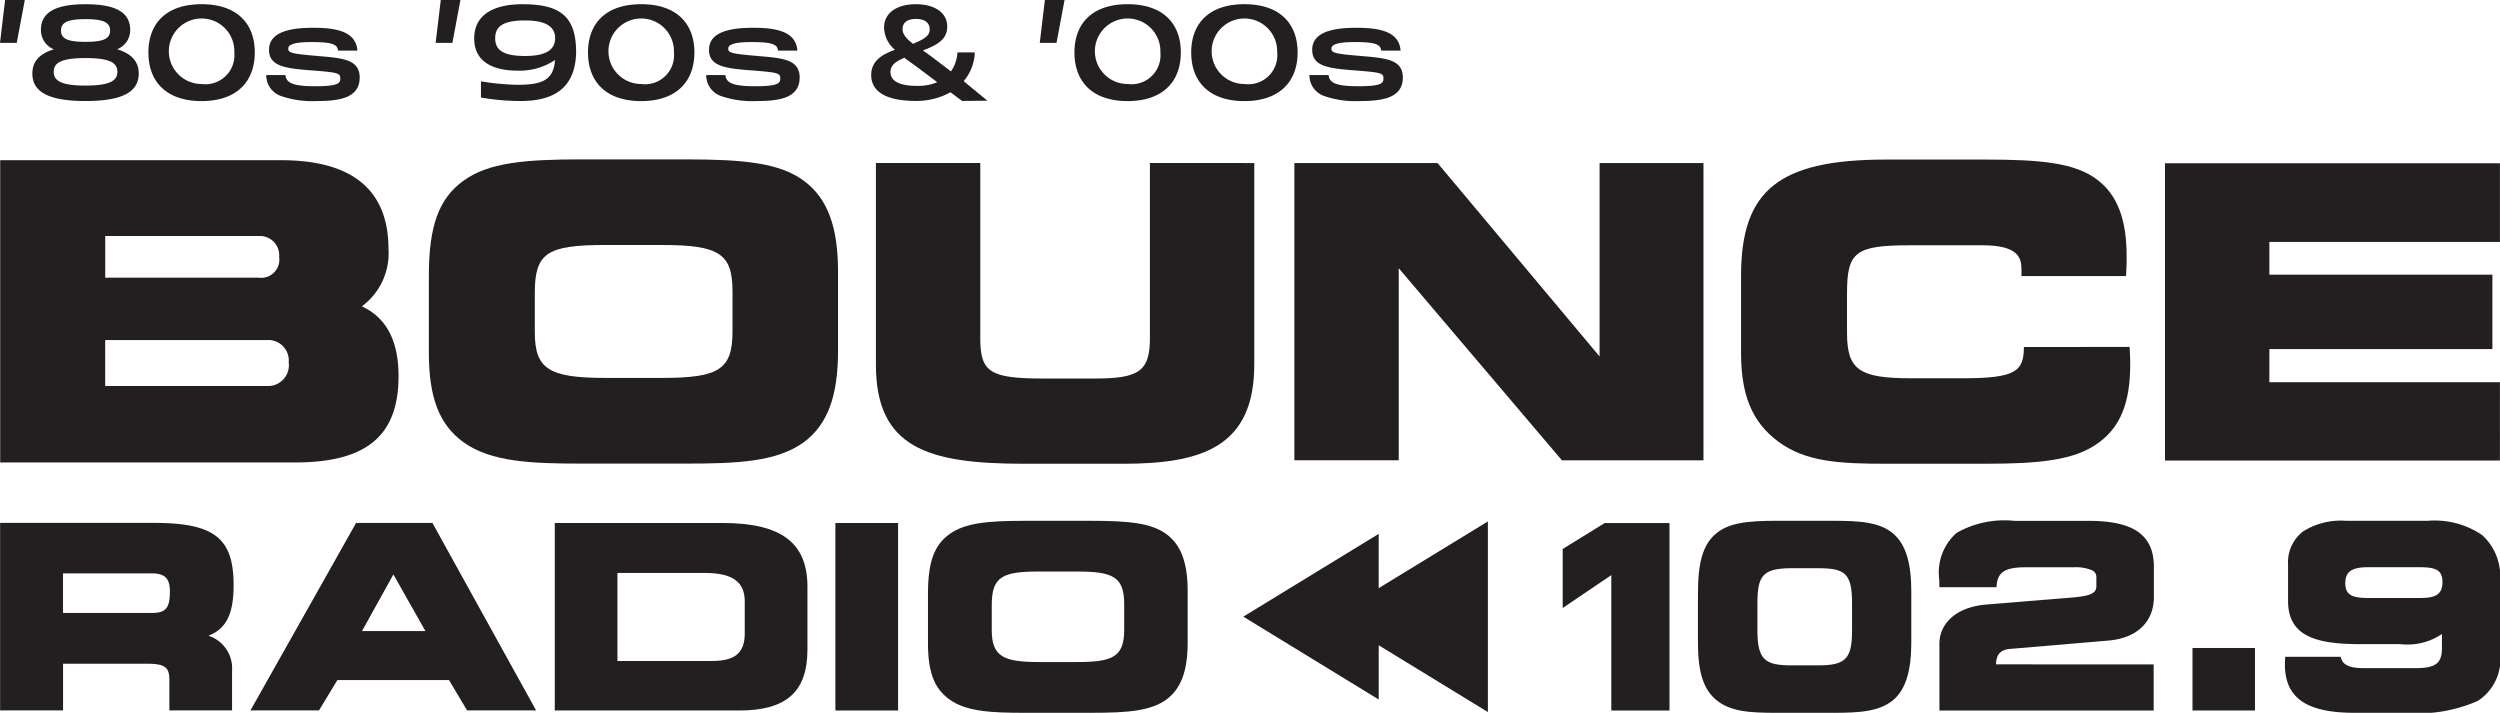 <svg xmlns="http://www.w3.org/2000/svg" width="144" height="41.057" viewBox="0 0 144 41.057">
  <g id="Group_22741" data-name="Group 22741" transform="translate(-150.884 -224.076)">
    <g id="Group_22739" data-name="Group 22739" transform="translate(150.884 224.076)">
      <path id="Path_3509" data-name="Path 3509" d="M260.973,258.191c-1.4-1.033-3.473-1.229-6.8-1.23h-6.022c-3.292,0-5.346.194-6.774,1.225s-2,2.617-2,5.466v4.429c0,2.614.6,4.162,2,5.177h0c1.578,1.135,3.91,1.226,6.794,1.227h6c2.895,0,5.233-.089,6.8-1.228,1.365-1.016,1.974-2.638,1.975-5.262v-4.54C262.948,260.827,262.34,259.2,260.973,258.191Zm-4.106,6.381v2.3c0,2.178-.759,2.678-4.056,2.677h-3.253c-3.278,0-4.078-.518-4.078-2.634V264.66c0-2.3.683-2.768,4.056-2.767h3.277C256.11,261.894,256.868,262.395,256.867,264.572Z" transform="translate(-214.675 -247.781)" fill="#231f20"/>
      <path id="Path_3510" data-name="Path 3510" d="M347.406,257.7l0,10.071c0,1.905-.595,2.343-3.179,2.342h-2.907c-3.135,0-3.686-.351-3.685-2.344l0-10.071h-6.011l0,11.614c0,4.8,2.993,5.71,8.519,5.711h5.722c4.532,0,7.551-.969,7.552-5.708l0-11.614Z" transform="translate(-281.171 -248.31)" fill="#231f20"/>
      <path id="Path_3511" data-name="Path 3511" d="M435.543,257.716l0,11.139-9.333-11.141-8.247,0,0,17.122h6.011l0-11.063,9.4,11.065,8.153,0,0-17.122Z" transform="translate(-343.407 -248.323)" fill="#231f20"/>
      <path id="Path_3512" data-name="Path 3512" d="M616.924,270.364l-13.281,0v-1.909l12.846,0v-4.283l-12.846,0v-1.886l13.281,0v-4.533l-19.293,0,0,17.122,19.292,0Z" transform="translate(-472.927 -248.35)" fill="#231f20"/>
      <path id="Path_3513" data-name="Path 3513" d="M171.743,265.557a3.79,3.79,0,0,0,1.534-3.3c0-3.394-2.077-5.115-6.175-5.116l-16.191,0,0,17.41,16.976,0c4.128,0,5.969-1.535,5.97-4.979C173.852,267.539,173.162,266.221,171.743,265.557Zm-14.782-4.049,8.851,0a1.109,1.109,0,0,1,1.167,1.2,1.048,1.048,0,0,1-1.167,1.2l-8.851,0Zm9.31,8.639-9.312,0V267.5l9.312,0a1.182,1.182,0,0,1,1.259,1.288A1.2,1.2,0,0,1,166.271,270.147Z" transform="translate(-150.9 -247.913)" fill="#231f20"/>
      <path id="Path_3514" data-name="Path 3514" d="M526.44,267.808c0,1.4-.466,1.8-3.525,1.8h-2.977c-3,0-3.686-.493-3.685-2.634v-2.259c0-2.406.483-2.768,3.687-2.767h4.107c2.081,0,2.255.725,2.255,1.4v.374h6.019l.014-.186c.024-.329.025-.657.025-.948,0-2.155-.546-3.564-1.718-4.434-1.279-.96-3.239-1.142-6.409-1.143h-5.723c-6.171,0-8.359,1.75-8.36,6.692v4.429c0,2.45.629,3.976,2.109,5.1,1.6,1.206,3.6,1.3,6.249,1.3h5.722c3.064,0,5.105-.192,6.469-1.177,1.291-.914,1.867-2.318,1.868-4.552,0-.328-.016-.657-.035-1Z" transform="translate(-409.865 -247.82)" fill="#231f20"/>
      <path id="Path_3515" data-name="Path 3515" d="M152.313,224.076l-.464,2.468h-.965l.294-2.468Z" transform="translate(-150.884 -224.076)" fill="#231f20"/>
      <path id="Path_3516" data-name="Path 3516" d="M366.866,224.076l-.464,2.468h-.965l.295-2.468Z" transform="translate(-305.547 -224.076)" fill="#231f20"/>
      <path id="Path_3517" data-name="Path 3517" d="M242.2,224.076l-.464,2.468h-.965l.295-2.468Z" transform="translate(-215.678 -224.076)" fill="#231f20"/>
      <path id="Path_3518" data-name="Path 3518" d="M163.69,228.931c0,.957-.737,1.592-3.064,1.592s-3.064-.628-3.064-1.592c0-.665.4-1.136,1.237-1.383a1.2,1.2,0,0,1-.744-1.121c0-1,.818-1.48,2.571-1.48s2.571.478,2.571,1.48a1.176,1.176,0,0,1-.751,1.114C163.285,227.795,163.69,228.266,163.69,228.931Zm-1.23-.09c0-.516-.434-.792-1.834-.792s-1.834.269-1.834.792.442.792,1.834.792S162.46,229.357,162.46,228.841Zm-3.248-2.377c0,.471.383.65,1.414.65s1.414-.179,1.414-.65-.391-.658-1.414-.658S159.212,225.993,159.212,226.464Z" transform="translate(-155.698 -224.704)" fill="#231f20"/>
      <path id="Path_3519" data-name="Path 3519" d="M181.5,227.727c0-1.667,1.017-2.781,3.064-2.781s3.064,1.121,3.064,2.781-1.024,2.8-3.064,2.8S181.5,229.4,181.5,227.727Zm4.95,0a1.887,1.887,0,1,0-1.886,1.816A1.672,1.672,0,0,0,186.448,227.727Z" transform="translate(-172.952 -224.704)" fill="#231f20"/>
      <path id="Path_3520" data-name="Path 3520" d="M254.612,227.712c-.044,2.138-1.37,2.81-3.2,2.81a13.287,13.287,0,0,1-2.283-.2v-.934a13.832,13.832,0,0,0,2.107.2c1.4,0,2.077-.254,2.158-1.427a3.639,3.639,0,0,1-2.143.613c-1.539,0-2.512-.583-2.512-1.854s.979-1.973,2.791-1.973c2.166,0,3.049.71,3.079,2.661v.1Zm-1.208-.807c0-.65-.523-1.024-1.731-1.024-1.311,0-1.724.374-1.724,1.024s.413,1.024,1.724,1.024C252.881,227.929,253.4,227.563,253.4,226.905Z" transform="translate(-221.426 -224.704)" fill="#231f20"/>
      <path id="Path_3521" data-name="Path 3521" d="M272.22,227.727c0-1.667,1.016-2.781,3.064-2.781s3.064,1.121,3.064,2.781-1.024,2.8-3.064,2.8S272.22,229.4,272.22,227.727Zm4.95,0a1.887,1.887,0,1,0-1.886,1.816A1.672,1.672,0,0,0,277.17,227.727Z" transform="translate(-238.351 -224.704)" fill="#231f20"/>
      <path id="Path_3522" data-name="Path 3522" d="M337.35,230.518l-1.463.011-.664-.5a4.028,4.028,0,0,1-2.017.5c-1.657,0-2.55-.519-2.55-1.491,0-.836.663-1.2,1.369-1.453a1.722,1.722,0,0,1-.627-1.287c0-.873.792-1.34,1.83-1.34s1.808.459,1.808,1.287c0,.753-.583,1.062-1.4,1.378.151.105.3.211.454.324l1.16.881a2.142,2.142,0,0,0,.374-1.092h1a2.718,2.718,0,0,1-.641,1.656Zm-2.89-1.067-1-.753c-.31-.233-.619-.444-.893-.655-.5.211-.8.429-.8.821,0,.549.562.8,1.563.8A2.892,2.892,0,0,0,334.46,229.451Zm-2-3.064c0,.316.252.58.6.851.749-.3.965-.5.965-.836,0-.376-.288-.595-.785-.595C332.716,225.807,332.464,226.033,332.464,226.387Z" transform="translate(-280.475 -224.716)" fill="#231f20"/>
      <path id="Path_3523" data-name="Path 3523" d="M372.594,227.727c0-1.667,1.016-2.781,3.064-2.781s3.064,1.121,3.064,2.781-1.024,2.8-3.064,2.8S372.594,229.4,372.594,227.727Zm4.95,0a1.887,1.887,0,1,0-1.886,1.816A1.672,1.672,0,0,0,377.544,227.727Z" transform="translate(-310.706 -224.704)" fill="#231f20"/>
      <path id="Path_3524" data-name="Path 3524" d="M396.7,227.727c0-1.667,1.016-2.781,3.064-2.781s3.064,1.121,3.064,2.781-1.024,2.8-3.064,2.8S396.7,229.4,396.7,227.727Zm4.95,0a1.887,1.887,0,1,0-1.886,1.816A1.672,1.672,0,0,0,401.653,227.727Z" transform="translate(-328.086 -224.704)" fill="#231f20"/>
      <path id="Path_3525" data-name="Path 3525" d="M208.895,231.435l-.241-.021c-1.428-.121-1.573-.186-1.573-.412,0-.162.138-.379,1.336-.379,1.133,0,1.491.113,1.531.483v.008h1.115V231.1c-.094-1.146-1.35-1.3-2.567-1.3-1.7,0-2.522.416-2.522,1.271,0,.954.942,1.072,2.48,1.186,1.473.114,1.625.156,1.625.452,0,.277-.1.458-1.433.458-1.23,0-1.682-.166-1.726-.634v-.008h-1.108v.014a1.27,1.27,0,0,0,.894,1.206,5.458,5.458,0,0,0,2.006.275c1.29,0,2.483-.164,2.483-1.357C211.192,231.633,210.228,231.55,208.895,231.435Z" transform="translate(-190.477 -228.2)" fill="#231f20"/>
      <path id="Path_3526" data-name="Path 3526" d="M299.692,231.435l-.241-.021c-1.428-.121-1.574-.186-1.574-.412,0-.162.138-.379,1.336-.379,1.133,0,1.491.113,1.531.483v.008h1.115V231.1c-.094-1.146-1.351-1.3-2.568-1.3-1.7,0-2.522.416-2.522,1.271,0,.954.942,1.072,2.48,1.186,1.473.114,1.625.156,1.625.452,0,.277-.1.458-1.433.458-1.23,0-1.682-.166-1.726-.634v-.008h-1.108v.014a1.27,1.27,0,0,0,.894,1.206,5.457,5.457,0,0,0,2.006.275c1.29,0,2.483-.164,2.483-1.357C301.989,231.633,301.025,231.55,299.692,231.435Z" transform="translate(-255.93 -228.2)" fill="#231f20"/>
      <path id="Path_3527" data-name="Path 3527" d="M424.152,231.435l-.241-.021c-1.428-.121-1.573-.186-1.573-.412,0-.162.138-.379,1.336-.379,1.134,0,1.491.113,1.531.483v.008h1.115V231.1c-.094-1.146-1.35-1.3-2.567-1.3-1.7,0-2.522.416-2.522,1.271,0,.954.942,1.072,2.48,1.186,1.473.114,1.625.156,1.625.452,0,.277-.1.458-1.433.458-1.23,0-1.681-.166-1.726-.634v-.008h-1.108v.014a1.27,1.27,0,0,0,.894,1.206,5.459,5.459,0,0,0,2.006.275c1.29,0,2.483-.164,2.483-1.357C426.449,231.633,425.485,231.55,424.152,231.435Z" transform="translate(-345.648 -228.2)" fill="#231f20"/>
    </g>
    <g id="Group_22740" data-name="Group 22740" transform="translate(150.888 254.074)">
      <path id="Path_3528" data-name="Path 3528" d="M512.538,332.315c-.8-.716-2.013-.773-3.522-.773h-3.244c-1.715,0-2.784.123-3.521.772-.712.626-1,1.616-1,3.417V338.6c0,1.631.314,2.628,1.017,3.23.825.716,1.98.772,3.521.772h3.229c1.5,0,2.711-.057,3.522-.773.683-.609,1-1.653,1-3.287V335.6C513.539,333.968,513.221,332.924,512.538,332.315Zm-2.411,3.952v1.593c0,1.633-.367,2.009-1.965,2.009h-1.52c-1.475,0-1.965-.286-1.965-1.98v-1.55c0-1.6.258-2.066,1.965-2.066h1.52C509.684,334.273,510.127,334.535,510.127,336.268Z" transform="translate(-403.453 -331.542)" fill="#231f20"/>
      <rect id="Rectangle_1906" data-name="Rectangle 1906" width="3.6" height="3.6" transform="translate(126.283 7.326)" fill="#231f20"/>
      <path id="Path_3529" data-name="Path 3529" d="M164.35,335.551c0-2.714-1.116-3.586-4.593-3.586l-8.857,0,0,10.8h3.626v-2.688h4.784c1.077,0,1.34.185,1.34.938v1.75h3.611v-2.3a1.967,1.967,0,0,0-1.361-2C163.935,338.064,164.35,337.2,164.35,335.551Zm-3.671.361c0,.963-.234,1.241-1.043,1.241h-5.112v-2.28h5.112C160.388,334.873,160.68,335.164,160.68,335.912Z" transform="translate(-150.898 -331.845)" fill="#231f20"/>
      <path id="Path_3530" data-name="Path 3530" d="M208.65,331.979l-6.085,10.8h3.948l1.059-1.749H214l1.043,1.749h3.976l-5.974-10.8Zm3.993,6.229H208.99l1.808-3.262Z" transform="translate(-188.143 -331.857)" fill="#231f20"/>
      <path id="Path_3531" data-name="Path 3531" d="M275.019,331.989l-9.662,0,0,10.8,10.631,0c2.713,0,3.923-1.082,3.923-3.512v-3.613C279.911,333.123,278.4,331.99,275.019,331.989Zm1.28,4.525v1.85c0,1.1-.562,1.574-1.877,1.573h-5.455v-5.07H274C275.592,334.868,276.3,335.376,276.3,336.514Z" transform="translate(-233.406 -331.863)" fill="#231f20"/>
      <rect id="Rectangle_1907" data-name="Rectangle 1907" width="3.611" height="10.799" transform="translate(48.114 0.128)" fill="#231f20"/>
      <path id="Path_3532" data-name="Path 3532" d="M356.11,332.31c-.876-.644-2.191-.767-4.31-.767h-3.891c-2.1,0-3.4.121-4.295.765s-1.238,1.632-1.239,3.426v2.861c0,1.664.358,2.6,1.238,3.239h0c.986.71,2.471.766,4.309.767H351.8c2.159,0,3.418-.118,4.311-.767.845-.629,1.222-1.645,1.222-3.295v-2.934C357.332,333.953,356.955,332.936,356.11,332.31Zm-2.434,4.018v1.488c0,1.593-.689,1.863-2.757,1.862h-2.1c-2.045,0-2.771-.278-2.771-1.834v-1.46c0-1.655.655-1.92,2.757-1.92h2.117C352.988,334.465,353.676,334.734,353.676,336.328Z" transform="translate(-288.927 -331.542)" fill="#231f20"/>
      <path id="Path_3533" data-name="Path 3533" d="M415.232,332.383l-7.8,4.768,7.8,4.772V338.8l6.288,3.846,0-10.979-6.29,3.844Z" transform="translate(-335.822 -331.63)" fill="#231f20"/>
      <path id="Path_3534" data-name="Path 3534" d="M633.724,332.364a4.865,4.865,0,0,0-3.136-.822h-4.707a4.087,4.087,0,0,0-2.485.621,2.251,2.251,0,0,0-.851,1.918v2.085c0,2.059,1.669,2.481,4.175,2.481h2.288a3.537,3.537,0,0,0,2.4-.585v.827c0,.852-.375,1.139-1.487,1.139H626.9c-.947,0-1.239-.257-1.324-.653h-3.193c-.011.149-.02.3-.02.441,0,1.926,1.234,2.785,4,2.785h2.911a8.551,8.551,0,0,0,4.2-.685,2.859,2.859,0,0,0,1.278-2.781v-4.128A3.194,3.194,0,0,0,633.724,332.364Zm-3.57,3.624h-3.013c-.971,0-1.3-.218-1.3-.864s.377-.908,1.3-.908h3.013c.972,0,1.284.21,1.284.865C631.438,335.836,630.947,335.988,630.154,335.988Z" transform="translate(-490.756 -331.542)" fill="#231f20"/>
      <path id="Path_3535" data-name="Path 3535" d="M475.765,332.009l-2.417,1.493v3.4l2.8-1.894v7.8H479.5v-10.8Z" transform="translate(-383.341 -331.879)" fill="#231f20"/>
      <path id="Path_3536" data-name="Path 3536" d="M554.319,339.811c.019-.582.26-.841.817-.89l5.633-.478c1.656-.132,2.644-1.07,2.644-2.509V334.2c0-1.836-1.159-2.655-3.756-2.655h-4.272a5.584,5.584,0,0,0-3.326.687,3.035,3.035,0,0,0-1.009,2.692c0,.143.006.29.013.442h3.286c.036-.865.468-1.148,1.7-1.148H558.8a2.456,2.456,0,0,1,1.017.16.424.424,0,0,1,.282.4v.536c0,.4-.339.558-1.4.648l-4.953.405c-1.632.132-2.687,1.021-2.687,2.263v3.842H563.4v-2.659Z" transform="translate(-439.353 -331.542)" fill="#231f20"/>
    </g>
  </g>
</svg>

